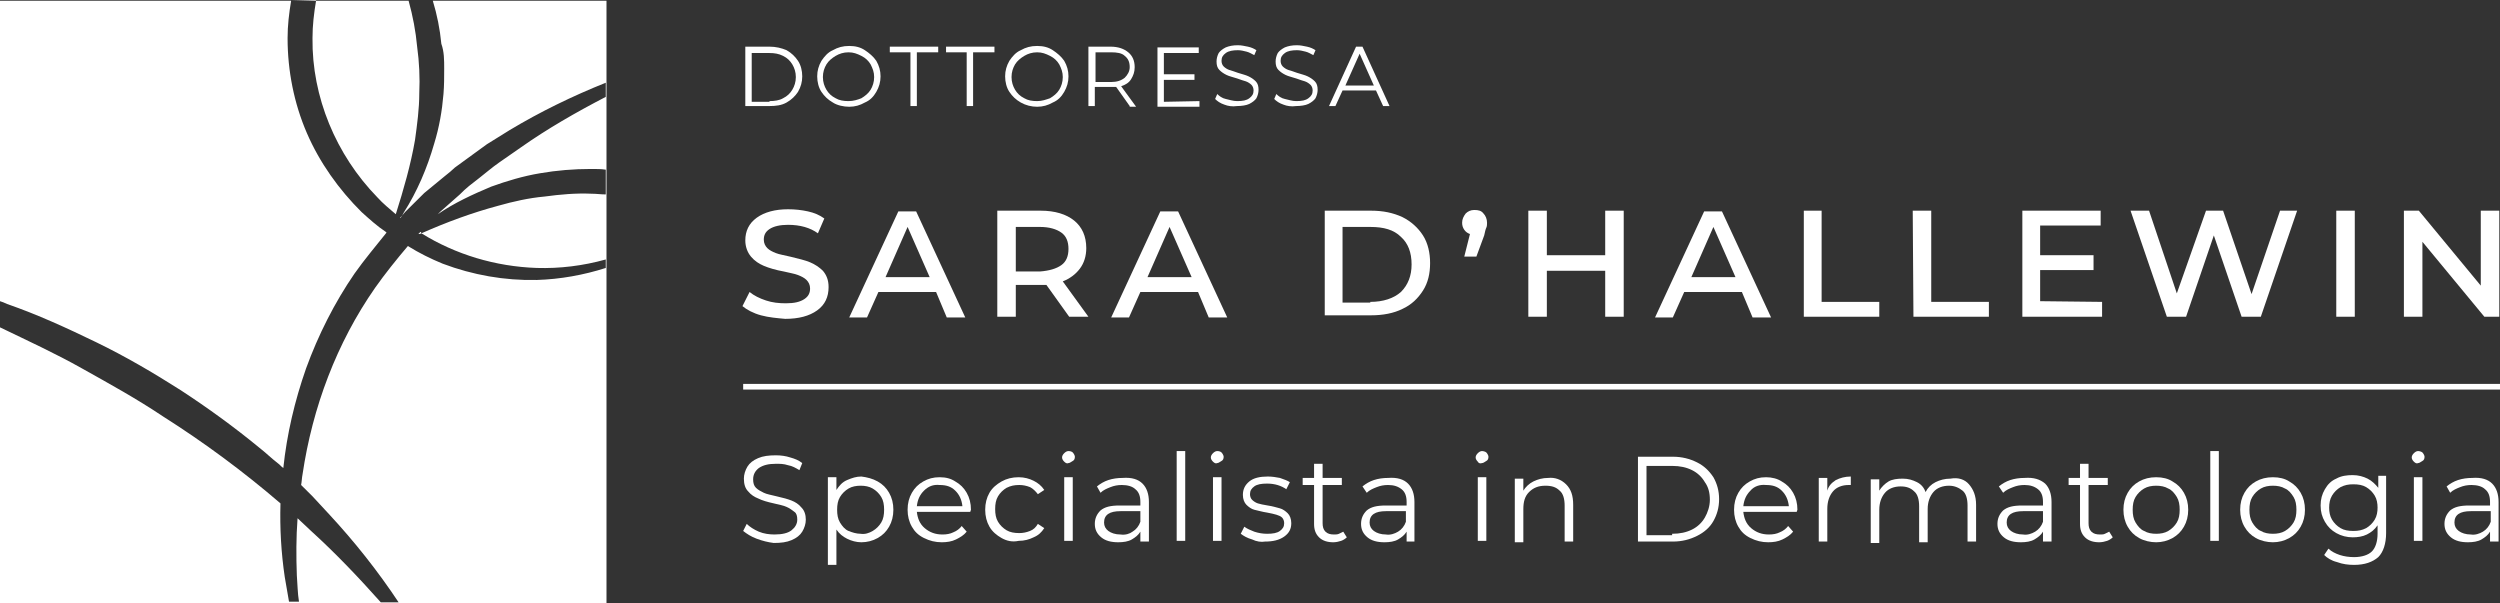 <svg width="228" height="55" viewBox="0 0 228 55" fill="none" xmlns="http://www.w3.org/2000/svg">
<rect x="0" y="0" width="228" height="55" fill="#333333" stroke="none"/>
<g clip-path="url(#clip0_1_92)">
<path d="M35.187 21.149C34.408 20.633 33.694 19.988 32.98 19.343C30.902 17.28 29.149 14.83 27.981 12.122C26.812 9.414 26.228 6.448 26.228 3.482C26.228 2.321 26.358 1.225 26.552 0.064H0V27.468C0.195 27.532 0.39 27.597 0.649 27.726C3.441 28.693 6.103 29.918 8.764 31.207C11.426 32.497 13.958 33.98 16.49 35.592C18.957 37.204 21.359 38.945 23.631 40.815C24.215 41.266 24.735 41.782 25.319 42.233C25.514 42.362 25.643 42.556 25.838 42.685C26.163 39.59 26.877 36.559 27.916 33.593C29.019 30.563 30.512 27.597 32.33 24.953C33.239 23.663 34.278 22.438 35.252 21.213L35.187 21.149ZM38.368 21.213C38.303 21.213 38.303 21.213 38.238 21.278L38.173 21.342C38.238 21.342 38.303 21.278 38.368 21.213C38.368 21.278 38.433 21.278 38.368 21.213C38.433 21.213 38.368 21.213 38.368 21.213ZM39.471 0.064C39.861 1.354 40.121 2.644 40.251 3.998C40.51 4.707 40.51 5.481 40.51 6.254C40.51 7.028 40.51 7.802 40.445 8.576C40.316 10.123 40.056 11.606 39.601 13.089C38.952 15.346 38.043 17.474 36.81 19.408C36.745 19.537 36.68 19.666 36.615 19.73C36.745 19.601 36.81 19.472 36.94 19.343L38.693 17.603L40.575 16.055C40.9 15.797 41.224 15.539 41.484 15.281L42.458 14.572C43.107 14.121 43.756 13.605 44.406 13.154L46.483 11.864C49.275 10.188 52.196 8.769 55.247 7.544V8.834C52.52 10.252 49.924 11.735 47.457 13.476L45.509 14.83C44.86 15.281 44.276 15.797 43.691 16.248L42.782 16.958C42.458 17.216 42.198 17.474 41.938 17.732L40.186 19.279L39.926 19.537C41.419 18.505 43.107 17.732 44.795 17.022C46.223 16.506 47.716 16.055 49.275 15.797C50.768 15.539 52.326 15.41 53.884 15.41C54.403 15.41 54.858 15.41 55.247 15.475V17.732C54.793 17.732 54.403 17.667 53.949 17.667C52.52 17.603 51.092 17.732 49.664 17.925C48.236 18.054 46.807 18.376 45.444 18.763C43.042 19.408 40.77 20.246 38.433 21.278C41.549 23.212 45.184 24.308 48.95 24.437C51.027 24.502 53.17 24.244 55.247 23.663V24.437C53.235 25.082 51.092 25.469 48.95 25.533C46.029 25.598 43.107 25.082 40.38 24.05C39.277 23.599 38.238 23.083 37.199 22.438C36.161 23.663 35.122 24.953 34.213 26.243C30.707 31.272 28.5 37.139 27.591 43.265C27.526 43.587 27.526 43.91 27.461 44.232L28.5 45.264L29.993 46.876C32.33 49.39 34.473 52.098 36.355 54.935H34.732C32.72 52.679 30.642 50.486 28.37 48.423C27.981 48.036 27.526 47.65 27.137 47.263C27.007 49.004 27.007 50.744 27.072 52.485C27.137 53.259 27.137 54.097 27.267 54.871H26.358C26.228 54.097 26.098 53.324 25.968 52.614C25.643 50.422 25.514 48.165 25.579 45.908C22.203 43.007 18.632 40.363 14.867 37.978C12.465 36.366 9.998 35.012 7.466 33.593C5.064 32.239 2.532 31.078 0 29.853V55H55.312V0.064H39.471ZM36.096 19.537C36.81 17.28 37.459 15.023 37.849 12.767C38.043 11.348 38.238 9.93 38.238 8.511C38.303 7.093 38.238 5.674 38.043 4.256C37.913 2.837 37.654 1.483 37.264 0.064H28.825C28.63 1.225 28.5 2.321 28.5 3.482C28.435 8.834 30.642 14.121 34.408 17.989C34.927 18.57 35.576 19.086 36.096 19.537ZM36.485 19.859C36.55 19.859 36.55 19.795 36.615 19.73L36.55 19.795L36.485 19.859Z" fill="white"/>
<path d="M36.615 19.73C36.615 19.795 36.55 19.795 36.55 19.859C36.485 19.859 36.55 19.795 36.615 19.73C36.55 19.795 36.615 19.73 36.615 19.73Z" fill="white"/>
<path d="M36.615 19.73C36.615 19.795 36.55 19.795 36.55 19.859C36.485 19.859 36.55 19.795 36.615 19.73C36.55 19.795 36.615 19.73 36.615 19.73Z" fill="white"/>
<path d="M38.433 21.278C38.433 21.278 38.368 21.278 38.433 21.278C38.303 21.278 38.238 21.342 38.173 21.342L38.238 21.278C38.303 21.213 38.303 21.213 38.368 21.149L38.433 21.278C38.368 21.213 38.433 21.213 38.433 21.278Z" fill="white"/>
<path d="M26.552 0H28.825V0.064L26.552 0C26.552 0.064 26.552 0 26.552 0Z" fill="white"/>
<path d="M38.433 21.278C38.433 21.278 38.368 21.278 38.433 21.278C38.303 21.278 38.238 21.342 38.173 21.342L38.238 21.278C38.303 21.213 38.303 21.213 38.368 21.149L38.433 21.278C38.368 21.213 38.433 21.213 38.433 21.278Z" fill="white"/>
<path d="M69.01 49.132C68.491 48.939 68.102 48.681 67.777 48.423L68.102 47.778C68.361 48.036 68.751 48.294 69.205 48.488C69.659 48.681 70.179 48.745 70.633 48.745C71.347 48.745 71.867 48.617 72.191 48.359C72.516 48.101 72.711 47.778 72.711 47.392C72.711 47.069 72.646 46.811 72.451 46.682C72.256 46.553 72.062 46.36 71.737 46.231C71.477 46.102 71.088 46.037 70.568 45.908C69.984 45.779 69.53 45.651 69.14 45.457C68.816 45.328 68.491 45.135 68.231 44.812C67.972 44.554 67.842 44.167 67.842 43.652C67.842 43.265 67.972 42.878 68.166 42.556C68.361 42.233 68.686 41.975 69.14 41.782C69.595 41.588 70.114 41.524 70.763 41.524C71.218 41.524 71.672 41.588 72.062 41.717C72.516 41.846 72.841 41.975 73.165 42.233L72.906 42.878C72.581 42.684 72.256 42.491 71.867 42.427C71.477 42.298 71.153 42.298 70.763 42.298C70.049 42.298 69.595 42.427 69.205 42.684C68.88 42.942 68.686 43.265 68.686 43.716C68.686 44.039 68.751 44.297 68.945 44.49C69.14 44.683 69.4 44.812 69.659 44.941C69.919 45.07 70.309 45.135 70.828 45.264C71.412 45.393 71.867 45.522 72.191 45.651C72.516 45.779 72.841 45.973 73.1 46.295C73.36 46.553 73.49 46.94 73.49 47.392C73.49 47.778 73.36 48.165 73.165 48.488C72.971 48.81 72.646 49.068 72.191 49.261C71.737 49.455 71.218 49.519 70.568 49.519C70.049 49.455 69.53 49.326 69.01 49.132Z" fill="white"/>
<path d="M80.047 43.91C80.501 44.168 80.826 44.49 81.086 44.941C81.345 45.393 81.475 45.909 81.475 46.489C81.475 47.069 81.345 47.585 81.086 48.036C80.826 48.488 80.501 48.81 80.047 49.068C79.592 49.326 79.073 49.455 78.554 49.455C78.099 49.455 77.645 49.326 77.255 49.133C76.866 48.939 76.541 48.681 76.281 48.294V51.518H75.502V43.523H76.281V44.684C76.541 44.297 76.801 43.974 77.255 43.781C77.71 43.587 78.099 43.459 78.554 43.459C79.073 43.523 79.592 43.652 80.047 43.91ZM79.592 48.423C79.917 48.23 80.177 47.972 80.371 47.65C80.566 47.327 80.631 46.94 80.631 46.489C80.631 46.038 80.566 45.651 80.371 45.328C80.177 45.006 79.917 44.748 79.592 44.555C79.268 44.361 78.878 44.297 78.489 44.297C78.099 44.297 77.71 44.361 77.385 44.555C77.061 44.748 76.801 45.006 76.606 45.328C76.411 45.651 76.346 46.038 76.346 46.489C76.346 46.94 76.411 47.327 76.606 47.65C76.801 47.972 77.061 48.294 77.385 48.423C77.71 48.552 78.099 48.681 78.489 48.681C78.878 48.746 79.268 48.617 79.592 48.423Z" fill="white"/>
<path d="M88.486 46.682H83.617C83.682 47.263 83.877 47.779 84.332 48.165C84.786 48.552 85.305 48.746 85.954 48.746C86.344 48.746 86.669 48.681 86.928 48.552C87.253 48.423 87.513 48.23 87.707 47.972L88.162 48.488C87.902 48.81 87.578 49.004 87.188 49.197C86.799 49.391 86.344 49.455 85.89 49.455C85.305 49.455 84.786 49.326 84.267 49.068C83.747 48.81 83.423 48.488 83.163 48.036C82.903 47.585 82.773 47.069 82.773 46.489C82.773 45.909 82.903 45.393 83.163 44.941C83.423 44.49 83.747 44.168 84.202 43.91C84.656 43.652 85.111 43.523 85.695 43.523C86.279 43.523 86.734 43.652 87.123 43.91C87.578 44.168 87.902 44.49 88.162 44.941C88.421 45.393 88.551 45.909 88.551 46.489L88.486 46.682ZM84.267 44.748C83.877 45.135 83.682 45.586 83.617 46.167H87.772C87.707 45.586 87.513 45.135 87.123 44.748C86.734 44.361 86.279 44.232 85.695 44.232C85.111 44.168 84.656 44.361 84.267 44.748Z" fill="white"/>
<path d="M91.343 49.068C90.889 48.81 90.499 48.488 90.239 48.036C89.98 47.585 89.85 47.069 89.85 46.489C89.85 45.909 89.98 45.393 90.239 44.941C90.499 44.49 90.889 44.168 91.343 43.91C91.797 43.652 92.317 43.523 92.901 43.523C93.421 43.523 93.875 43.652 94.264 43.845C94.654 44.039 94.979 44.297 95.238 44.684L94.654 45.07C94.459 44.812 94.2 44.555 93.94 44.426C93.615 44.297 93.291 44.232 92.966 44.232C92.512 44.232 92.187 44.297 91.797 44.49C91.473 44.684 91.213 44.941 91.018 45.264C90.824 45.586 90.759 45.973 90.759 46.425C90.759 46.876 90.824 47.263 91.018 47.585C91.213 47.907 91.473 48.165 91.797 48.359C92.122 48.552 92.512 48.617 92.966 48.617C93.291 48.617 93.615 48.552 93.94 48.423C94.264 48.294 94.459 48.101 94.654 47.779L95.238 48.165C94.979 48.552 94.719 48.81 94.264 49.004C93.875 49.197 93.421 49.326 92.901 49.326C92.317 49.455 91.797 49.326 91.343 49.068Z" fill="white"/>
<path d="M97.056 42.104C96.926 41.975 96.861 41.846 96.861 41.718C96.861 41.589 96.926 41.46 97.056 41.331C97.186 41.202 97.316 41.137 97.445 41.137C97.64 41.137 97.77 41.202 97.835 41.266C97.9 41.331 98.03 41.524 98.03 41.653C98.03 41.846 97.965 41.975 97.835 42.04C97.705 42.104 97.575 42.233 97.445 42.233C97.316 42.298 97.186 42.233 97.056 42.104ZM97.056 43.523H97.835V49.326H97.056V43.523Z" fill="white"/>
<path d="M104.197 44.103C104.587 44.49 104.781 45.07 104.781 45.78V49.391H104.002V48.488C103.808 48.81 103.548 49.004 103.223 49.197C102.899 49.391 102.444 49.455 101.99 49.455C101.341 49.455 100.821 49.326 100.432 49.004C100.042 48.681 99.847 48.294 99.847 47.779C99.847 47.263 100.042 46.876 100.367 46.553C100.756 46.231 101.276 46.102 102.12 46.102H104.002V45.78C104.002 45.264 103.872 44.877 103.548 44.619C103.288 44.361 102.834 44.232 102.314 44.232C101.925 44.232 101.6 44.297 101.276 44.426C100.951 44.555 100.626 44.684 100.367 44.941L100.042 44.361C100.367 44.103 100.691 43.91 101.081 43.781C101.47 43.652 101.925 43.587 102.379 43.587C103.223 43.523 103.808 43.716 104.197 44.103ZM103.288 48.488C103.613 48.294 103.872 47.972 104.002 47.585V46.618H102.185C101.211 46.618 100.691 46.94 100.691 47.65C100.691 47.972 100.821 48.23 101.081 48.423C101.341 48.617 101.73 48.746 102.185 48.746C102.639 48.81 103.029 48.681 103.288 48.488Z" fill="white"/>
<path d="M107.313 41.137H108.092V49.326H107.313V41.137Z" fill="white"/>
<path d="M110.624 42.104C110.494 41.975 110.429 41.846 110.429 41.718C110.429 41.589 110.494 41.46 110.624 41.331C110.754 41.202 110.884 41.137 111.014 41.137C111.208 41.137 111.338 41.202 111.403 41.266C111.468 41.331 111.598 41.524 111.598 41.653C111.598 41.846 111.533 41.975 111.403 42.04C111.273 42.104 111.144 42.233 111.014 42.233C110.884 42.298 110.754 42.233 110.624 42.104ZM110.624 43.523H111.403V49.326H110.624V43.523Z" fill="white"/>
<path d="M114.195 49.197C113.74 49.068 113.416 48.875 113.156 48.681L113.481 48.036C113.74 48.23 114.065 48.359 114.389 48.488C114.779 48.617 115.169 48.681 115.558 48.681C116.077 48.681 116.467 48.617 116.727 48.423C116.986 48.23 117.116 48.036 117.116 47.714C117.116 47.521 117.051 47.327 116.921 47.198C116.792 47.069 116.597 47.005 116.402 46.94C116.207 46.876 115.883 46.811 115.558 46.747C115.104 46.682 114.714 46.553 114.389 46.489C114.13 46.425 113.87 46.231 113.675 46.038C113.481 45.844 113.351 45.522 113.351 45.135C113.351 44.619 113.546 44.232 113.935 43.91C114.325 43.587 114.909 43.459 115.623 43.459C116.013 43.459 116.402 43.523 116.727 43.587C117.116 43.716 117.441 43.845 117.636 43.974L117.311 44.619C116.856 44.297 116.272 44.103 115.558 44.103C115.039 44.103 114.649 44.168 114.389 44.361C114.13 44.555 114 44.748 114 45.071C114 45.264 114.065 45.457 114.195 45.586C114.325 45.715 114.519 45.844 114.714 45.909C114.909 45.973 115.233 46.038 115.623 46.102C116.077 46.167 116.467 46.295 116.727 46.36C116.986 46.425 117.246 46.618 117.441 46.811C117.635 47.005 117.765 47.327 117.765 47.714C117.765 48.23 117.571 48.617 117.116 48.939C116.662 49.261 116.077 49.391 115.363 49.391C115.039 49.455 114.584 49.391 114.195 49.197Z" fill="white"/>
<path d="M122.829 49.004C122.699 49.133 122.505 49.261 122.31 49.326C122.115 49.391 121.855 49.455 121.596 49.455C121.076 49.455 120.622 49.326 120.297 49.004C119.973 48.681 119.843 48.294 119.843 47.779V44.232H118.804V43.587H119.843V42.298H120.622V43.587H122.375V44.232H120.622V47.714C120.622 48.036 120.687 48.294 120.882 48.488C121.076 48.681 121.336 48.746 121.661 48.746C121.791 48.746 121.985 48.746 122.115 48.681C122.245 48.617 122.375 48.552 122.505 48.488L122.829 49.004Z" fill="white"/>
<path d="M128.412 44.103C128.802 44.49 128.997 45.07 128.997 45.78V49.391H128.283V48.488C128.088 48.81 127.828 49.004 127.504 49.197C127.179 49.391 126.724 49.455 126.27 49.455C125.621 49.455 125.101 49.326 124.712 49.004C124.322 48.681 124.128 48.294 124.128 47.779C124.128 47.263 124.322 46.876 124.647 46.553C125.037 46.231 125.556 46.102 126.4 46.102H128.283V45.78C128.283 45.264 128.153 44.877 127.828 44.619C127.504 44.361 127.114 44.232 126.595 44.232C126.205 44.232 125.881 44.297 125.556 44.426C125.231 44.555 124.907 44.684 124.647 44.941L124.258 44.361C124.582 44.103 124.907 43.91 125.296 43.781C125.686 43.652 126.14 43.587 126.595 43.587C127.439 43.523 128.023 43.716 128.412 44.103ZM127.504 48.488C127.828 48.294 128.088 47.972 128.218 47.585V46.618H126.4C125.426 46.618 124.907 46.94 124.907 47.65C124.907 47.972 125.037 48.23 125.296 48.423C125.556 48.617 125.945 48.746 126.4 48.746C126.789 48.81 127.179 48.681 127.504 48.488Z" fill="white"/>
<path d="M134.775 42.104C134.645 41.975 134.58 41.846 134.58 41.718C134.58 41.589 134.645 41.46 134.775 41.331C134.904 41.202 135.034 41.137 135.164 41.137C135.294 41.137 135.489 41.202 135.554 41.266C135.619 41.331 135.748 41.524 135.748 41.653C135.748 41.846 135.683 41.975 135.554 42.04C135.424 42.104 135.294 42.233 135.164 42.233C134.969 42.298 134.84 42.233 134.775 42.104ZM134.775 43.523H135.554V49.326H134.775V43.523Z" fill="white"/>
<path d="M142.825 44.168C143.279 44.619 143.474 45.199 143.474 46.038V49.39H142.695V46.102C142.695 45.522 142.565 45.006 142.24 44.748C141.916 44.425 141.526 44.297 140.942 44.297C140.293 44.297 139.838 44.49 139.449 44.877C139.059 45.264 138.929 45.779 138.929 46.424V49.455H138.15V43.652H138.929V44.748C139.124 44.425 139.449 44.103 139.838 43.91C140.228 43.716 140.682 43.587 141.202 43.587C141.786 43.523 142.37 43.716 142.825 44.168Z" fill="white"/>
<path d="M149.382 41.653H152.563C153.407 41.653 154.121 41.846 154.77 42.169C155.419 42.491 155.874 42.942 156.263 43.523C156.588 44.103 156.782 44.748 156.782 45.522C156.782 46.295 156.588 46.94 156.263 47.52C155.939 48.101 155.419 48.552 154.77 48.874C154.121 49.197 153.407 49.39 152.563 49.39H149.382V41.653ZM152.498 48.681C153.212 48.681 153.796 48.552 154.316 48.294C154.835 48.036 155.224 47.649 155.484 47.198C155.744 46.747 155.939 46.166 155.939 45.586C155.939 44.941 155.809 44.425 155.484 43.974C155.224 43.523 154.835 43.136 154.316 42.878C153.796 42.62 153.212 42.491 152.498 42.491H150.161V48.81H152.498V48.681Z" fill="white"/>
<path d="M163.859 46.682H158.99C159.055 47.263 159.25 47.779 159.704 48.165C160.159 48.552 160.678 48.746 161.327 48.746C161.717 48.746 162.041 48.681 162.301 48.552C162.625 48.423 162.885 48.23 163.08 47.972L163.534 48.488C163.275 48.81 162.95 49.004 162.561 49.197C162.171 49.391 161.717 49.455 161.262 49.455C160.678 49.455 160.159 49.326 159.639 49.068C159.12 48.81 158.795 48.488 158.536 48.036C158.276 47.585 158.146 47.069 158.146 46.489C158.146 45.909 158.276 45.393 158.536 44.941C158.795 44.49 159.12 44.168 159.574 43.91C160.029 43.652 160.483 43.523 161.067 43.523C161.587 43.523 162.106 43.652 162.496 43.91C162.95 44.168 163.275 44.49 163.534 44.941C163.794 45.393 163.924 45.909 163.924 46.489L163.859 46.682ZM159.639 44.748C159.25 45.135 159.055 45.586 158.99 46.167H163.145C163.08 45.586 162.885 45.135 162.496 44.748C162.106 44.361 161.652 44.232 161.067 44.232C160.483 44.168 159.964 44.361 159.639 44.748Z" fill="white"/>
<path d="M167.429 43.781C167.819 43.587 168.273 43.459 168.793 43.459V44.232H168.598C168.014 44.232 167.494 44.426 167.17 44.812C166.845 45.199 166.65 45.715 166.65 46.425V49.391H165.871V43.587H166.65V44.748C166.78 44.297 167.04 44.039 167.429 43.781Z" fill="white"/>
<path d="M179.57 44.168C179.959 44.619 180.219 45.2 180.219 46.038V49.391H179.44V46.102C179.44 45.522 179.31 45.006 178.985 44.748C178.661 44.49 178.271 44.297 177.752 44.297C177.168 44.297 176.648 44.49 176.324 44.877C175.999 45.264 175.804 45.78 175.804 46.425V49.455H175.025V46.167C175.025 45.586 174.895 45.071 174.571 44.813C174.246 44.49 173.857 44.361 173.337 44.361C172.753 44.361 172.234 44.555 171.909 44.942C171.584 45.328 171.39 45.844 171.39 46.489V49.52H170.611V43.717H171.39V44.748C171.584 44.426 171.909 44.103 172.234 43.91C172.558 43.717 173.013 43.652 173.532 43.652C174.051 43.652 174.441 43.781 174.83 43.974C175.22 44.168 175.48 44.49 175.609 44.877C175.804 44.49 176.129 44.168 176.518 43.974C176.908 43.781 177.362 43.652 177.882 43.652C178.596 43.523 179.18 43.717 179.57 44.168Z" fill="white"/>
<path d="M186.516 44.103C186.906 44.49 187.1 45.07 187.1 45.78V49.391H186.321V48.488C186.127 48.81 185.867 49.004 185.542 49.197C185.218 49.391 184.763 49.455 184.309 49.455C183.66 49.455 183.14 49.326 182.751 49.004C182.361 48.681 182.167 48.294 182.167 47.779C182.167 47.263 182.361 46.876 182.686 46.553C183.075 46.231 183.595 46.102 184.439 46.102H186.321V45.78C186.321 45.264 186.192 44.877 185.867 44.619C185.542 44.361 185.153 44.232 184.633 44.232C184.244 44.232 183.919 44.297 183.595 44.426C183.27 44.555 182.946 44.684 182.686 44.941L182.296 44.361C182.621 44.103 182.946 43.91 183.335 43.781C183.725 43.652 184.179 43.587 184.633 43.587C185.477 43.523 186.062 43.716 186.516 44.103ZM185.607 48.488C185.932 48.294 186.192 47.972 186.321 47.585V46.618H184.504C183.53 46.618 183.01 46.94 183.01 47.65C183.01 47.972 183.14 48.23 183.4 48.423C183.66 48.617 184.049 48.746 184.504 48.746C184.893 48.81 185.283 48.681 185.607 48.488Z" fill="white"/>
<path d="M192.683 49.004C192.554 49.133 192.359 49.261 192.164 49.326C191.969 49.391 191.71 49.455 191.45 49.455C190.931 49.455 190.476 49.326 190.152 49.004C189.827 48.681 189.697 48.294 189.697 47.779V44.232H188.658V43.587H189.697V42.298H190.476V43.587H192.229V44.232H190.476V47.714C190.476 48.036 190.541 48.294 190.736 48.488C190.931 48.681 191.19 48.746 191.515 48.746C191.71 48.746 191.84 48.746 191.969 48.681C192.099 48.617 192.229 48.552 192.359 48.488L192.683 49.004Z" fill="white"/>
<path d="M195.085 49.068C194.631 48.81 194.306 48.488 194.047 48.036C193.787 47.585 193.657 47.069 193.657 46.489C193.657 45.909 193.787 45.393 194.047 44.941C194.306 44.49 194.631 44.168 195.085 43.91C195.54 43.652 196.059 43.523 196.644 43.523C197.228 43.523 197.747 43.652 198.137 43.91C198.591 44.168 198.916 44.49 199.175 44.941C199.435 45.393 199.565 45.909 199.565 46.489C199.565 47.069 199.435 47.585 199.175 48.036C198.916 48.488 198.591 48.81 198.137 49.068C197.682 49.326 197.163 49.455 196.644 49.455C196.124 49.455 195.54 49.326 195.085 49.068ZM197.747 48.423C198.072 48.23 198.331 47.972 198.526 47.65C198.721 47.327 198.786 46.94 198.786 46.489C198.786 46.038 198.721 45.651 198.526 45.328C198.331 45.006 198.072 44.684 197.747 44.555C197.423 44.361 197.033 44.297 196.644 44.297C196.254 44.297 195.865 44.361 195.54 44.555C195.215 44.748 194.956 45.006 194.761 45.328C194.566 45.651 194.501 46.038 194.501 46.489C194.501 46.94 194.566 47.327 194.761 47.65C194.956 47.972 195.215 48.294 195.54 48.423C195.865 48.617 196.254 48.681 196.644 48.681C197.033 48.681 197.423 48.617 197.747 48.423Z" fill="white"/>
<path d="M201.578 41.137H202.357V49.326H201.578V41.137Z" fill="white"/>
<path d="M205.732 49.068C205.278 48.81 204.953 48.488 204.694 48.036C204.434 47.585 204.304 47.069 204.304 46.489C204.304 45.909 204.434 45.393 204.694 44.941C204.953 44.49 205.278 44.168 205.732 43.91C206.187 43.652 206.706 43.523 207.291 43.523C207.875 43.523 208.394 43.652 208.784 43.91C209.238 44.168 209.563 44.49 209.822 44.941C210.082 45.393 210.212 45.909 210.212 46.489C210.212 47.069 210.082 47.585 209.822 48.036C209.563 48.488 209.238 48.81 208.784 49.068C208.329 49.326 207.81 49.455 207.291 49.455C206.771 49.455 206.187 49.326 205.732 49.068ZM208.394 48.423C208.719 48.23 208.978 47.972 209.173 47.65C209.368 47.327 209.433 46.94 209.433 46.489C209.433 46.038 209.368 45.651 209.173 45.328C208.978 45.006 208.719 44.684 208.394 44.555C208.07 44.361 207.68 44.297 207.291 44.297C206.901 44.297 206.511 44.361 206.187 44.555C205.862 44.748 205.603 45.006 205.408 45.328C205.213 45.651 205.148 46.038 205.148 46.489C205.148 46.94 205.213 47.327 205.408 47.65C205.603 47.972 205.862 48.294 206.187 48.423C206.511 48.617 206.901 48.681 207.291 48.681C207.68 48.681 208.07 48.617 208.394 48.423Z" fill="white"/>
<path d="M217.613 43.523V48.617C217.613 49.584 217.353 50.358 216.899 50.809C216.379 51.26 215.665 51.518 214.691 51.518C214.172 51.518 213.653 51.454 213.133 51.26C212.614 51.132 212.224 50.874 211.965 50.616L212.354 50.035C212.614 50.293 213.003 50.487 213.393 50.616C213.783 50.745 214.237 50.809 214.691 50.809C215.406 50.809 215.99 50.616 216.314 50.293C216.639 49.971 216.834 49.391 216.834 48.681V47.908C216.574 48.294 216.249 48.552 215.86 48.746C215.47 48.939 215.016 49.004 214.562 49.004C214.042 49.004 213.523 48.875 213.068 48.617C212.614 48.359 212.289 48.036 212.03 47.585C211.77 47.134 211.64 46.682 211.64 46.102C211.64 45.522 211.77 45.071 212.03 44.619C212.289 44.168 212.614 43.845 213.068 43.652C213.523 43.394 214.042 43.33 214.562 43.33C215.081 43.33 215.535 43.459 215.925 43.652C216.314 43.845 216.639 44.168 216.899 44.49V43.394H217.613V43.523ZM215.795 48.166C216.12 47.972 216.379 47.714 216.574 47.392C216.769 47.069 216.834 46.682 216.834 46.296C216.834 45.909 216.769 45.522 216.574 45.2C216.379 44.877 216.12 44.619 215.795 44.426C215.47 44.232 215.081 44.168 214.626 44.168C214.172 44.168 213.847 44.232 213.458 44.426C213.133 44.619 212.874 44.877 212.679 45.2C212.484 45.522 212.419 45.909 212.419 46.296C212.419 46.682 212.484 47.069 212.679 47.392C212.874 47.714 213.133 47.972 213.458 48.166C213.782 48.359 214.172 48.423 214.626 48.423C215.081 48.423 215.406 48.359 215.795 48.166Z" fill="white"/>
<path d="M220.145 42.104C220.015 41.975 219.95 41.846 219.95 41.718C219.95 41.589 220.015 41.46 220.145 41.331C220.275 41.202 220.404 41.137 220.534 41.137C220.664 41.137 220.859 41.202 220.924 41.266C220.989 41.331 221.119 41.524 221.119 41.653C221.119 41.846 221.054 41.975 220.924 42.04C220.794 42.104 220.664 42.233 220.534 42.233C220.404 42.298 220.275 42.233 220.145 42.104ZM220.145 43.523H220.924V49.326H220.145V43.523Z" fill="white"/>
<path d="M227.286 44.103C227.675 44.49 227.87 45.07 227.87 45.78V49.391H227.091V48.488C226.896 48.81 226.637 49.004 226.312 49.197C225.988 49.391 225.533 49.455 225.079 49.455C224.429 49.455 223.91 49.326 223.521 49.004C223.131 48.681 222.936 48.294 222.936 47.779C222.936 47.263 223.131 46.876 223.456 46.553C223.845 46.231 224.365 46.102 225.208 46.102H227.091V45.78C227.091 45.264 226.961 44.877 226.637 44.619C226.377 44.361 225.923 44.232 225.403 44.232C225.014 44.232 224.689 44.297 224.365 44.426C224.04 44.555 223.715 44.684 223.456 44.941L223.131 44.361C223.456 44.103 223.78 43.91 224.17 43.781C224.559 43.652 225.014 43.587 225.468 43.587C226.312 43.523 226.896 43.716 227.286 44.103ZM226.442 48.488C226.767 48.294 227.026 47.972 227.156 47.585V46.618H225.338C224.365 46.618 223.845 46.94 223.845 47.65C223.845 47.972 223.975 48.23 224.235 48.423C224.494 48.617 224.884 48.746 225.338 48.746C225.728 48.81 226.117 48.681 226.442 48.488Z" fill="white"/>
<path d="M67.972 4.255H70.179C70.763 4.255 71.283 4.384 71.737 4.578C72.192 4.836 72.516 5.158 72.776 5.545C73.035 5.932 73.165 6.448 73.165 6.963C73.165 7.479 73.035 7.931 72.776 8.382C72.516 8.769 72.192 9.091 71.737 9.349C71.283 9.607 70.763 9.672 70.179 9.672H67.972V4.255ZM70.179 9.22C70.633 9.22 71.088 9.156 71.412 8.962C71.802 8.769 72.062 8.511 72.256 8.189C72.451 7.866 72.581 7.479 72.581 7.028C72.581 6.577 72.451 6.19 72.256 5.867C72.062 5.545 71.802 5.287 71.412 5.094C71.023 4.9 70.633 4.836 70.179 4.836H68.556V9.285H70.179V9.22Z" fill="white"/>
<path d="M75.957 9.349C75.502 9.091 75.178 8.769 74.918 8.382C74.658 7.995 74.529 7.479 74.529 6.963C74.529 6.448 74.658 5.996 74.918 5.545C75.178 5.158 75.502 4.771 75.957 4.578C76.411 4.32 76.866 4.191 77.45 4.191C78.034 4.191 78.489 4.32 78.878 4.578C79.268 4.836 79.657 5.158 79.917 5.545C80.177 5.996 80.306 6.448 80.306 6.963C80.306 7.479 80.177 7.931 79.917 8.382C79.657 8.833 79.333 9.156 78.878 9.349C78.424 9.607 77.969 9.736 77.45 9.736C76.931 9.736 76.346 9.607 75.957 9.349ZM78.554 8.962C78.878 8.769 79.203 8.511 79.398 8.189C79.592 7.866 79.722 7.479 79.722 7.028C79.722 6.577 79.592 6.254 79.398 5.867C79.203 5.545 78.943 5.287 78.554 5.094C78.164 4.9 77.84 4.771 77.385 4.771C76.931 4.771 76.541 4.9 76.216 5.094C75.892 5.287 75.567 5.545 75.373 5.867C75.178 6.19 75.048 6.577 75.048 7.028C75.048 7.479 75.178 7.866 75.373 8.189C75.567 8.511 75.827 8.769 76.216 8.962C76.541 9.156 76.931 9.22 77.385 9.22C77.84 9.22 78.229 9.091 78.554 8.962Z" fill="white"/>
<path d="M83.098 4.771H81.15V4.255H85.565V4.771H83.617V9.672H83.033V4.771H83.098Z" fill="white"/>
<path d="M88.227 4.771H86.279V4.255H90.694V4.771H88.746V9.672H88.162V4.771H88.227Z" fill="white"/>
<path d="M93.096 9.349C92.641 9.091 92.317 8.769 92.057 8.382C91.797 7.995 91.668 7.479 91.668 6.963C91.668 6.448 91.797 5.996 92.057 5.545C92.317 5.158 92.641 4.771 93.096 4.578C93.55 4.32 94.005 4.191 94.589 4.191C95.173 4.191 95.628 4.32 96.017 4.578C96.407 4.836 96.796 5.158 97.056 5.545C97.316 5.996 97.445 6.448 97.445 6.963C97.445 7.479 97.316 7.931 97.056 8.382C96.796 8.833 96.472 9.156 96.017 9.349C95.563 9.607 95.108 9.736 94.589 9.736C94.07 9.736 93.55 9.607 93.096 9.349ZM95.757 8.962C96.082 8.769 96.407 8.511 96.601 8.189C96.796 7.866 96.926 7.479 96.926 7.028C96.926 6.577 96.796 6.254 96.601 5.867C96.407 5.545 96.147 5.287 95.757 5.094C95.368 4.9 95.043 4.771 94.589 4.771C94.135 4.771 93.745 4.9 93.42 5.094C93.096 5.287 92.771 5.545 92.576 5.867C92.382 6.19 92.252 6.577 92.252 7.028C92.252 7.479 92.382 7.866 92.576 8.189C92.771 8.511 93.031 8.769 93.42 8.962C93.745 9.156 94.135 9.22 94.589 9.22C95.043 9.22 95.368 9.091 95.757 8.962Z" fill="white"/>
<path d="M103.029 9.672L101.795 7.931C101.665 7.931 101.535 7.931 101.341 7.931H99.847V9.672H99.263V4.255H101.276C101.99 4.255 102.509 4.449 102.899 4.771C103.288 5.094 103.483 5.545 103.483 6.125C103.483 6.577 103.353 6.899 103.158 7.221C102.964 7.544 102.639 7.737 102.25 7.866L103.613 9.736H103.029V9.672ZM102.574 7.092C102.834 6.835 103.029 6.512 103.029 6.125C103.029 5.674 102.899 5.351 102.574 5.094C102.314 4.836 101.86 4.771 101.341 4.771H99.912V7.479H101.341C101.86 7.479 102.25 7.35 102.574 7.092Z" fill="white"/>
<path d="M109.391 9.22V9.736H105.561V4.32H109.326V4.836H106.145V6.77H108.936V7.286H106.145V9.285L109.391 9.22Z" fill="white"/>
<path d="M111.663 9.543C111.274 9.414 111.014 9.22 110.819 9.027L111.014 8.575C111.209 8.769 111.468 8.962 111.793 9.027C112.117 9.091 112.442 9.22 112.832 9.22C113.351 9.22 113.676 9.156 113.935 8.962C114.195 8.769 114.325 8.575 114.325 8.253C114.325 8.06 114.26 7.866 114.13 7.737C114 7.608 113.805 7.479 113.611 7.415C113.416 7.35 113.156 7.286 112.832 7.157C112.442 7.028 112.118 6.964 111.858 6.835C111.598 6.706 111.403 6.577 111.209 6.383C111.014 6.19 110.949 5.932 110.949 5.609C110.949 5.352 111.014 5.094 111.144 4.836C111.274 4.642 111.533 4.449 111.793 4.32C112.117 4.191 112.442 4.126 112.897 4.126C113.221 4.126 113.481 4.191 113.805 4.255C114.13 4.32 114.39 4.449 114.584 4.578L114.39 5.029C114.13 4.9 113.935 4.771 113.676 4.707C113.416 4.642 113.156 4.578 112.897 4.578C112.442 4.578 112.053 4.642 111.793 4.836C111.533 5.029 111.403 5.223 111.403 5.545C111.403 5.738 111.468 5.932 111.598 6.061C111.728 6.19 111.923 6.319 112.117 6.383C112.312 6.448 112.572 6.512 112.897 6.641C113.286 6.77 113.611 6.835 113.87 6.964C114.13 7.092 114.325 7.221 114.52 7.415C114.714 7.608 114.779 7.866 114.779 8.189C114.779 8.447 114.714 8.704 114.584 8.962C114.455 9.156 114.195 9.349 113.935 9.478C113.676 9.607 113.221 9.672 112.832 9.672C112.377 9.736 111.988 9.672 111.663 9.543Z" fill="white"/>
<path d="M117.051 9.543C116.662 9.414 116.402 9.22 116.208 9.027L116.402 8.575C116.597 8.769 116.857 8.962 117.181 9.027C117.506 9.091 117.831 9.22 118.22 9.22C118.739 9.22 119.064 9.156 119.324 8.962C119.583 8.769 119.713 8.575 119.713 8.253C119.713 8.06 119.648 7.866 119.518 7.737C119.389 7.608 119.194 7.479 118.999 7.415C118.804 7.35 118.545 7.286 118.22 7.157C117.831 7.028 117.506 6.964 117.246 6.835C116.987 6.706 116.792 6.577 116.597 6.383C116.402 6.19 116.337 5.932 116.337 5.609C116.337 5.352 116.402 5.094 116.532 4.836C116.662 4.642 116.922 4.449 117.181 4.32C117.506 4.191 117.831 4.126 118.285 4.126C118.61 4.126 118.869 4.191 119.194 4.255C119.518 4.32 119.778 4.449 119.973 4.578L119.778 5.029C119.518 4.9 119.324 4.771 119.064 4.707C118.804 4.642 118.545 4.578 118.285 4.578C117.831 4.578 117.441 4.642 117.181 4.836C116.922 5.029 116.792 5.223 116.792 5.545C116.792 5.738 116.857 5.932 116.987 6.061C117.116 6.19 117.311 6.319 117.506 6.383C117.701 6.448 117.96 6.512 118.285 6.641C118.674 6.77 118.999 6.835 119.259 6.964C119.518 7.092 119.713 7.221 119.908 7.415C120.103 7.608 120.168 7.866 120.168 8.189C120.168 8.447 120.103 8.704 119.973 8.962C119.843 9.156 119.583 9.349 119.324 9.478C119.064 9.607 118.61 9.672 118.22 9.672C117.766 9.736 117.376 9.672 117.051 9.543Z" fill="white"/>
<path d="M125.491 8.253H122.44L121.791 9.672H121.206L123.673 4.255H124.258L126.725 9.672H126.14L125.491 8.253ZM125.296 7.802L123.998 4.9L122.699 7.802H125.296Z" fill="white"/>
<path d="M228 35.012H67.777V35.528H228V35.012Z" fill="white"/>
<path d="M69.4 28.757C68.686 28.564 68.101 28.241 67.712 27.919L68.361 26.629C68.751 26.952 69.27 27.21 69.854 27.403C70.439 27.597 71.023 27.661 71.672 27.661C72.451 27.661 72.971 27.532 73.36 27.274C73.749 27.016 73.879 26.694 73.879 26.307C73.879 25.985 73.749 25.727 73.555 25.533C73.36 25.34 73.1 25.211 72.776 25.082C72.451 24.953 71.997 24.889 71.477 24.759C70.763 24.631 70.114 24.437 69.659 24.244C69.205 24.05 68.816 23.792 68.491 23.405C68.166 23.019 67.972 22.503 67.972 21.922C67.972 21.084 68.296 20.375 69.01 19.859C69.724 19.343 70.698 19.085 71.867 19.085C72.516 19.085 73.1 19.15 73.685 19.279C74.269 19.408 74.723 19.601 75.178 19.924L74.594 21.278C73.879 20.762 72.971 20.504 71.867 20.504C71.153 20.504 70.568 20.633 70.179 20.891C69.789 21.149 69.659 21.471 69.659 21.858C69.659 22.18 69.789 22.438 69.984 22.632C70.179 22.825 70.439 22.954 70.763 23.083C71.088 23.212 71.542 23.276 72.062 23.405C72.841 23.599 73.425 23.728 73.879 23.921C74.334 24.115 74.723 24.373 75.048 24.695C75.373 25.082 75.567 25.533 75.567 26.178C75.567 27.081 75.243 27.79 74.528 28.306C73.814 28.822 72.841 29.08 71.607 29.08C70.893 29.015 70.114 28.951 69.4 28.757Z" fill="white"/>
<path d="M85.37 26.629H80.112L79.073 28.951H77.45L81.929 19.279H83.552L88.032 28.951H86.344L85.37 26.629ZM84.786 25.275L82.773 20.697L80.761 25.275H84.786Z" fill="white"/>
<path d="M97.51 28.886L95.433 25.985C95.368 25.985 95.173 25.985 94.978 25.985H92.641V28.886H90.953V19.214H94.913C96.212 19.214 97.251 19.537 97.965 20.117C98.679 20.697 99.068 21.536 99.068 22.632C99.068 23.341 98.874 23.986 98.484 24.502C98.095 25.017 97.575 25.404 96.926 25.662L99.263 28.886H97.51ZM96.796 24.179C97.251 23.857 97.445 23.341 97.445 22.696C97.445 22.051 97.251 21.536 96.796 21.213C96.342 20.891 95.692 20.697 94.849 20.697H92.641V24.759H94.849C95.692 24.695 96.342 24.502 96.796 24.179Z" fill="white"/>
<path d="M109.261 26.629H104.002L102.964 28.951H101.341L105.82 19.279H107.443L111.923 28.951H110.235L109.261 26.629ZM108.677 25.275L106.664 20.697L104.652 25.275H108.677Z" fill="white"/>
<path d="M120.817 19.214H125.036C126.14 19.214 127.049 19.408 127.893 19.795C128.672 20.181 129.321 20.762 129.776 21.471C130.23 22.18 130.425 23.083 130.425 23.986C130.425 24.953 130.23 25.791 129.776 26.5C129.321 27.21 128.737 27.79 127.893 28.177C127.114 28.564 126.14 28.757 125.036 28.757H120.817V19.214ZM124.972 27.532C126.14 27.532 127.114 27.21 127.763 26.629C128.412 25.985 128.737 25.146 128.737 24.115C128.737 23.019 128.412 22.18 127.763 21.6C127.114 20.955 126.205 20.697 124.972 20.697H122.44V27.596H124.972V27.532Z" fill="white"/>
<path d="M135.294 19.472C135.489 19.666 135.618 19.988 135.618 20.311C135.618 20.439 135.618 20.633 135.553 20.762C135.489 20.891 135.424 21.149 135.359 21.471L134.645 23.405H133.541L134.06 21.342C133.866 21.278 133.671 21.149 133.541 20.955C133.411 20.762 133.346 20.568 133.346 20.311C133.346 19.988 133.476 19.73 133.671 19.472C133.866 19.279 134.125 19.15 134.45 19.15C134.839 19.15 135.099 19.214 135.294 19.472Z" fill="white"/>
<path d="M139.384 19.214H141.072V23.276H146.395V19.214H148.083V28.886H146.395V24.695H141.072V28.886H139.384V19.214Z" fill="white"/>
<path d="M158.86 26.629H153.601L152.563 28.951H150.94L155.419 19.279H157.042L161.522 28.951H159.834L158.86 26.629ZM158.276 25.275L156.263 20.697L154.251 25.275H158.276Z" fill="white"/>
<path d="M164.443 19.214H166.131V27.532H171.39V28.886H164.508V19.214H164.443Z" fill="white"/>
<path d="M174.441 19.214H176.129V27.532H181.387V28.886H174.506L174.441 19.214Z" fill="white"/>
<path d="M191.71 27.532V28.886H184.438V19.214H191.58V20.568H186.061V23.276H190.931V24.631H186.061V27.468L191.71 27.532Z" fill="white"/>
<path d="M209.498 19.214L206.187 28.886H204.434L201.902 21.471L199.37 28.886H197.617L194.306 19.214H195.994L198.526 26.758L201.188 19.214H202.746L205.343 26.823L207.94 19.214H209.498Z" fill="white"/>
<path d="M213.068 19.214H214.756V28.886H213.068V19.214Z" fill="white"/>
<path d="M227.935 19.214V28.886H226.572L220.924 22.051V28.886H219.236V19.214H220.599L226.247 26.049V19.214H227.935Z" fill="white"/>
</g>
<defs>
<clipPath id="clip0_1_92">
<rect width="228" height="55" fill="white"/>
</clipPath>
</defs>
</svg>
